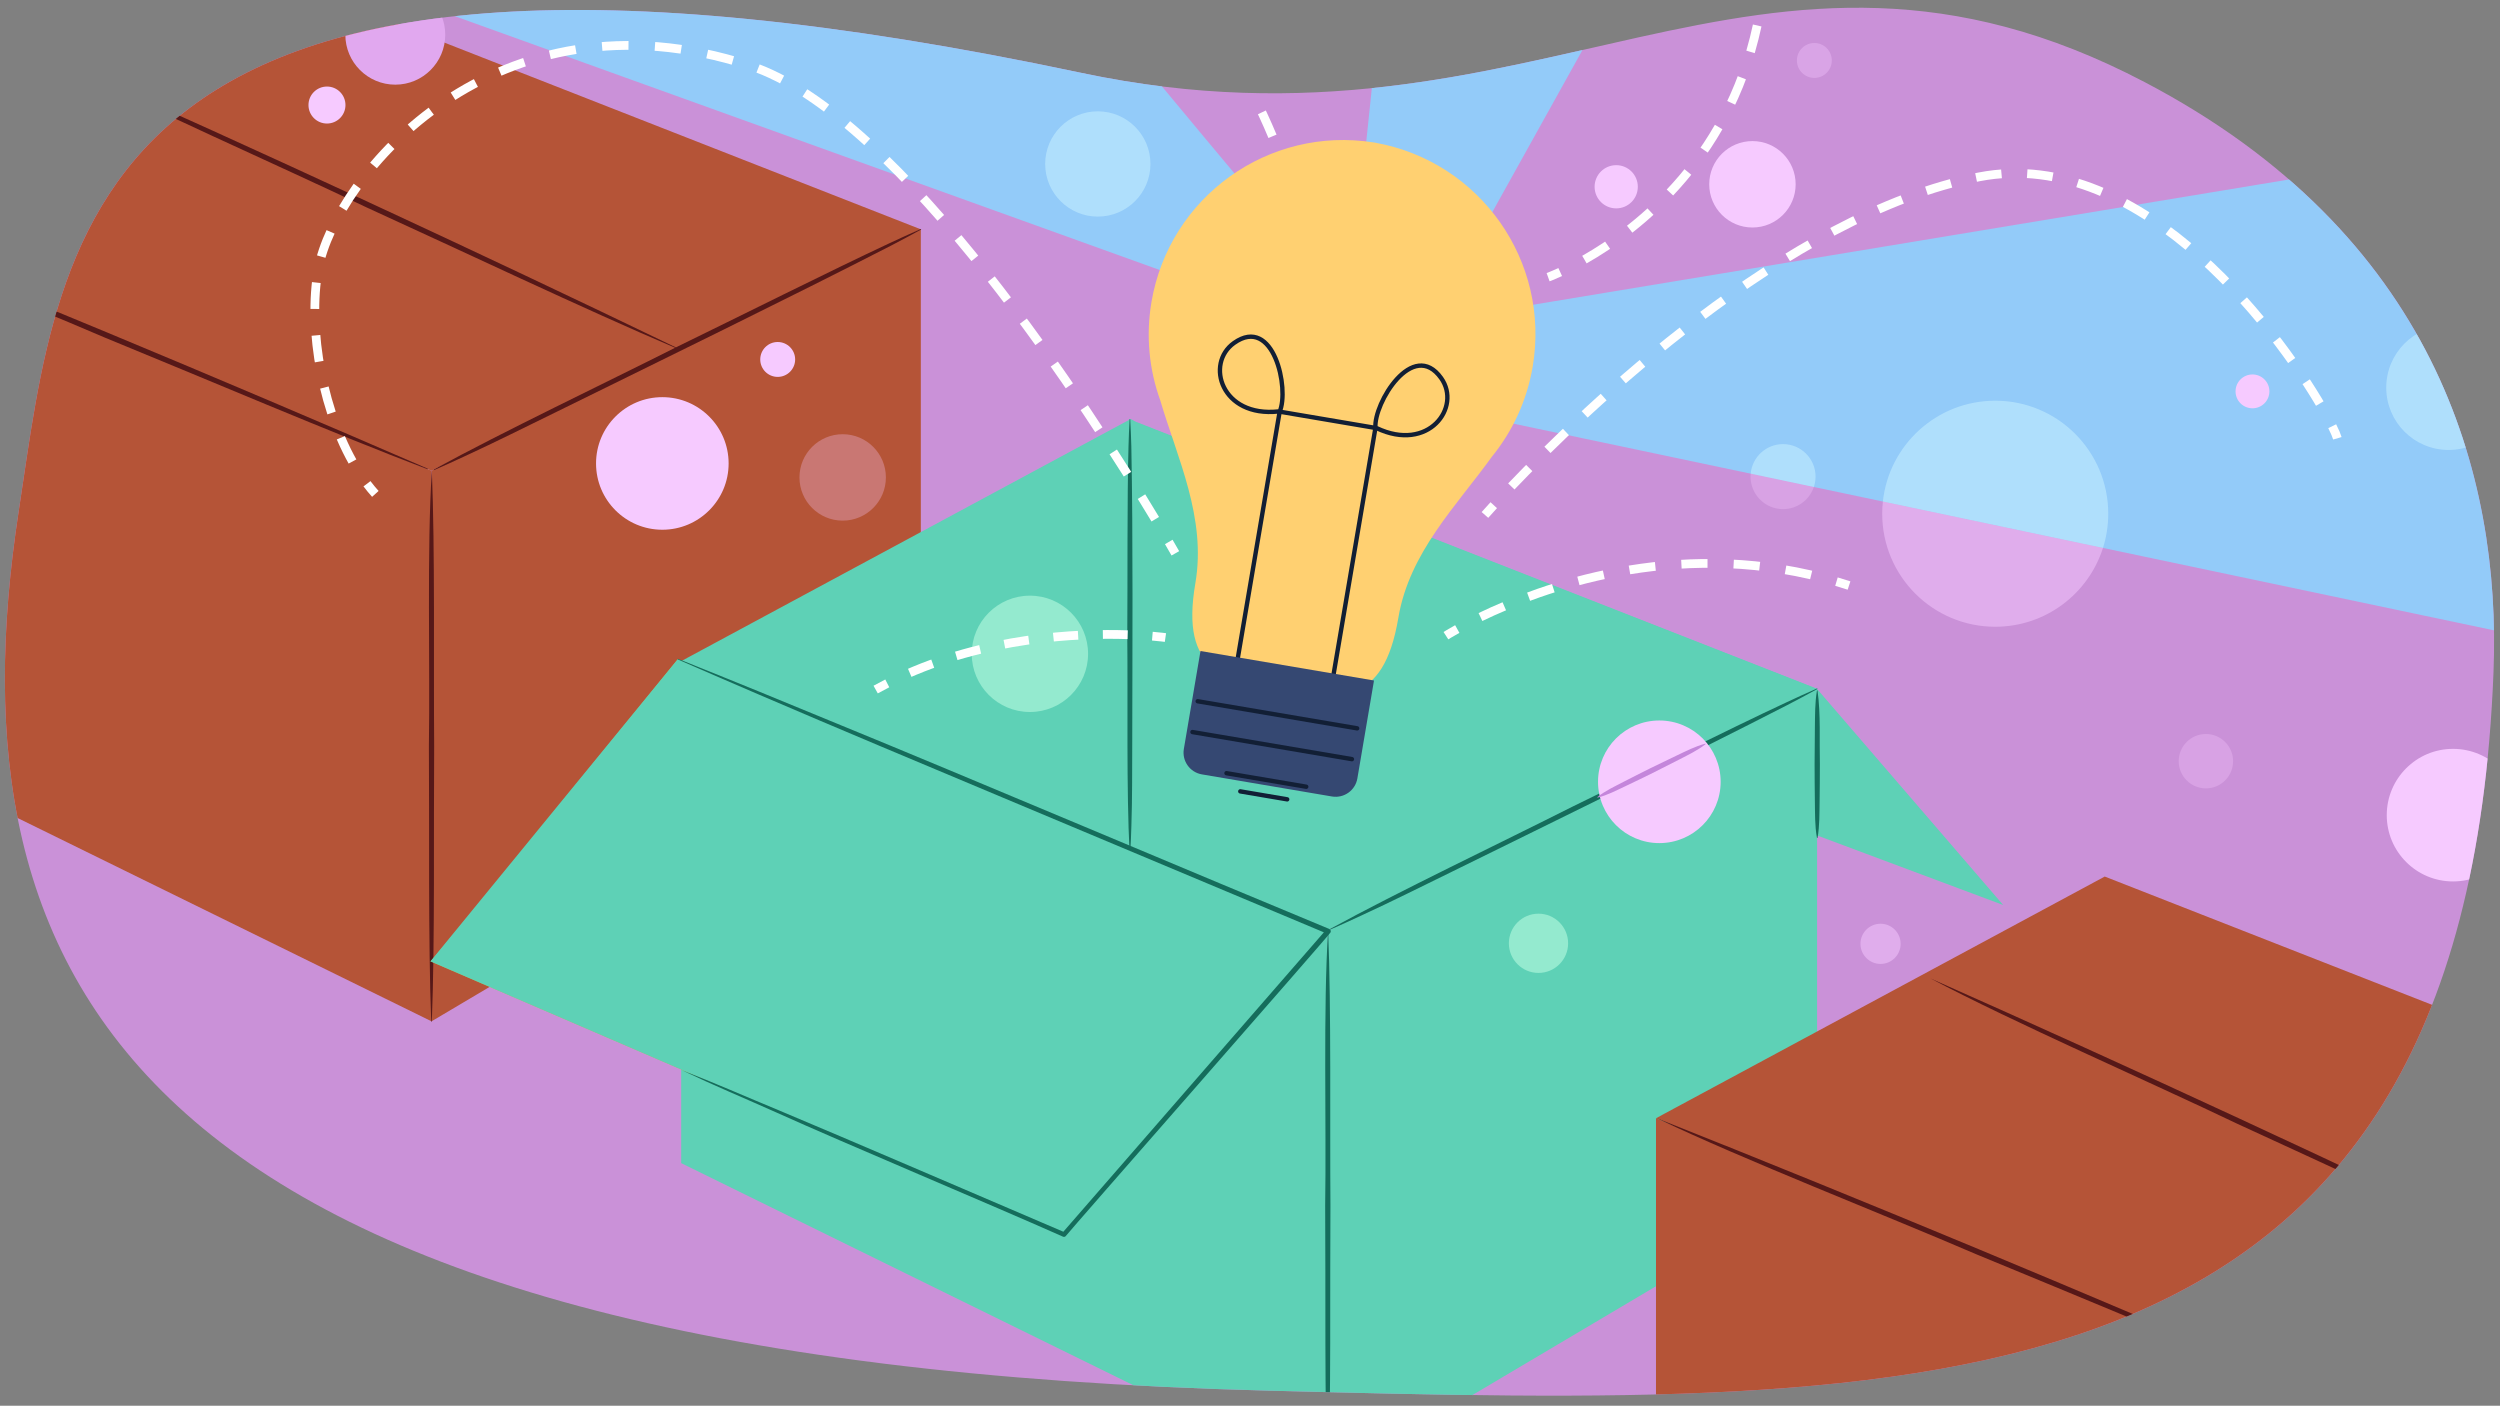 <?xml version="1.0" encoding="UTF-8"?><svg id="a" xmlns="http://www.w3.org/2000/svg" width="1140" height="641" xmlns:xlink="http://www.w3.org/1999/xlink" viewBox="0 0 1140 641"><rect x="0" y="0" width="1140" height="641" fill="#808080" stroke="none"/><defs><clipPath id="b"><path d="M8.523,233.121C27.974,106.137,35.639-63.772,493.04,33.216c209.163,44.351,307.155-88.973,484.902,4.21,131.716,69.051,162.612,178.595,159.104,268.891-13.338,343.306-256.74,335.529-558.253,327.828C54.385,620.75-23.868,444.58,8.523,233.121Z" fill="none"/></clipPath></defs><g clip-path="url(#b)"><rect x="-5.03" y="-.667" width="1150.868" height="653.928" fill="#ca91d8"/><polygon points="654.546 185.686 1324.285 326.862 1255.055 46.846 662.451 145.027 654.546 185.686" fill="#93cbf9"/><polygon points="657.926 137.288 888.181 -276.61 666.588 -352.181 616.394 127.888 657.926 137.288" fill="#93cbf9"/><path d="M594.122,116.227c-5.609-5.795-269.364-323.576-269.364-323.576L175.676-4.055l407.717,146.823,10.729-26.541Z" fill="#93cbf9"/><circle cx="610.765" cy="164.161" r="70.091" fill="#93cbf9"/><polygon points="196.778 214.656 196.778 465.723 419.895 333.489 419.895 104.576 196.778 214.656" fill="#b55437"/><polygon points="196.778 214.656 196.778 465.723 -98.085 320.891 -98.085 91.979 196.778 214.656" fill="#b55437"/><path d="M106.541-18.232L-98.085,91.979l294.862,122.678,223.117-110.08L106.541-18.232Z" fill="#b55437"/><path d="M196.925,214.656c1.466,36.194.754,88.766,1.057,125.533-.281,36.916.347,89.13-1.057,125.533,0,.179-.294.183-.294,0-1.404-36.195-.778-88.767-1.057-125.533.591-36.622-.958-90.29,1.351-125.533h0Z" fill="#561818"/><path d="M197.838,214.087c31.314-17.136,78.176-39.436,110.528-55.769,26.529-12.892,71.13-35.238,97.368-47.468,4.67-2.194,9.372-4.321,14.096-6.405.074-.033.161,0,.194.075.031.07.002.152-.064.188-4.526,2.484-9.073,4.925-13.653,7.3-45.422,23.35-106.357,53.055-152.436,75.75-13.904,6.795-27.735,13.739-41.794,20.213-4.673,2.186-9.374,4.316-14.108,6.38-.159.078-.292-.182-.13-.263h0Z" fill="#561818"/><path d="M-98.028,91.843C-2.89,129.616,101.065,172.921,194.966,213.676c.167.069.055.345-.113.272-42.781-16.269-103.893-42.358-146.903-59.941-42.586-18.354-105.447-42.802-145.978-62.165h0Z" fill="#561818"/><path d="M27.025,28.195c91.376,40.501,191.128,86.778,281.151,130.21.164.075.041.346-.124.268-41.124-17.499-99.733-45.333-141.019-64.146C126.205,74.961,65.774,48.693,27.025,28.195h0Z" fill="#561818"/><path d="M514.609,191.256c5.476-5.476,86.099,104.513,86.099,104.513l312.754,116.927-84.804-98.445-314.049-122.996Z" fill="#5ed1b6"/><polygon points="605.482 424.157 605.482 675.223 828.598 542.989 828.598 314.077 605.482 424.157" fill="#5ed1b6"/><polygon points="605.482 424.157 605.482 675.223 310.619 530.391 310.619 301.479 605.482 424.157" fill="#5ed1b6"/><path d="M515.244,191.268l-204.625,110.21,294.862,122.678,223.117-110.08-313.354-122.808Z" fill="#5ed1b6"/><path d="M515.097,388.815c-1.497-28.446-.739-69.859-1.058-98.773.189-23.534-.096-63.337.558-86.426.101-4.116.276-8.231.499-12.347.004-.081.074-.143.155-.139.075.004.135.065.139.139.223,4.116.398,8.231.499,12.347.821,40.741.47,94.831.413,135.813-.065,12.347.036,24.696-.385,37.04-.11,4.116-.282,8.231-.527,12.347-.002.174-.291.18-.294,0h0Z" fill="#156d5c"/><path d="M605.628,424.157c1.466,36.194.754,88.766,1.057,125.533-.281,36.916.347,89.13-1.057,125.533,0,.179-.294.183-.294,0-1.403-36.196-.778-88.767-1.057-125.533.591-36.622-.958-90.29,1.351-125.533h0Z" fill="#156d5c"/><path d="M606.542,423.588c31.314-17.136,78.176-39.436,110.528-55.769,26.529-12.892,71.13-35.238,97.368-47.468,4.67-2.194,9.372-4.321,14.096-6.405.074-.033.161,0,.194.075.031.07.002.152-.064.188-4.526,2.484-9.073,4.925-13.653,7.3-45.422,23.35-106.357,53.055-152.436,75.75-13.904,6.795-27.735,13.739-41.794,20.213-4.673,2.186-9.374,4.316-14.108,6.38-.159.078-.292-.182-.13-.263h0Z" fill="#156d5c"/><path d="M310.677,301.344c95.216,38.811,199.243,83.25,293.196,125.031.166.07.052.345-.116.271-42.822-16.735-103.971-43.492-147.012-61.544-42.611-18.82-105.522-43.95-146.068-63.759h0Z" fill="#705e14"/><path d="M196.3,438.374c5.476-5.476,112.796-137.812,112.796-137.812l296.556,124.122-120.478,138.276-288.874-124.585Z" fill="#b4bf49"/><path d="M828.512,382.021c-.986-5.59-.83-11.181-.935-16.771-.089-5.59-.1-11.181-.123-16.771.026-5.59.046-11.181.133-16.771.081-5.59.011-11.181.925-16.771.019-.157.275-.164.294,0,1.496,11.148.79,22.341,1.059,33.542-.023,5.59-.035,11.181-.124,16.771-.105,5.59.05,11.181-.935,16.771-.021.156-.273.162-.294,0h0Z" fill="#156d5c"/><path d="M309.096,300.562l296.556,124.122-120.478,138.276-288.874-124.585" fill="#5ed1b6"/><path d="M309.153,300.426c24.052,9.598,50.411,20.375,74.429,30.336,50.073,20.444,170.903,71.513,222.53,92.824.604.253.89.948.637,1.554.222.388-120.792,138.181-120.771,138.519-.311.357-.812.455-1.225.278-30.529-13.627-100.919-43.157-130.365-56.483-14.401-6.448-29.281-12.643-43.371-19.389,14.601,5.594,29.315,12.131,43.907,18.144,29.437,12.302,100.39,42.827,130.671,55.77,0,0-1.224.279-1.224.279,0,0,120.386-138.357,120.386-138.357,0,0,.437,1.877.437,1.877,0,0-148.224-62.191-148.224-62.191-36.719-15.421-74.414-31.162-111.054-46.916-12.325-5.247-24.589-10.639-36.877-15.976-.17-.064-.058-.35.113-.271h0Z" fill="#156d5c"/><polygon points="1049.993 632.594 1049.993 883.661 1273.11 751.427 1273.11 522.514 1049.993 632.594" fill="#b55437"/><polygon points="1049.993 632.594 1049.993 883.661 755.131 738.829 755.131 509.917 1049.993 632.594" fill="#b55437"/><path d="M959.756,399.706l-204.625,110.21,294.862,122.678,223.117-110.08-313.354-122.808Z" fill="#b55437"/><path d="M1050.14,632.594c1.466,36.194.754,88.766,1.057,125.533-.281,36.916.348,89.13-1.057,125.533,0,.178-.294.183-.294,0-1.403-36.196-.778-88.767-1.057-125.533.591-36.622-.958-90.29,1.351-125.533h0Z" fill="#561818"/><path d="M1051.053,632.025c31.314-17.136,78.176-39.436,110.528-55.769,26.529-12.892,71.13-35.238,97.368-47.468,4.67-2.194,9.372-4.321,14.096-6.405.074-.033.161,0,.194.075.031.07.002.152-.064.188-4.526,2.484-9.073,4.925-13.653,7.3-45.422,23.35-106.357,53.055-152.436,75.75-13.904,6.795-27.735,13.739-41.794,20.213-4.673,2.186-9.374,4.316-14.108,6.38-.159.078-.292-.182-.13-.263h0Z" fill="#561818"/><path d="M755.187,509.781c95.138,37.773,199.093,81.078,292.995,121.833.167.069.055.345-.113.273-42.781-16.269-103.893-42.358-146.903-59.941-42.586-18.354-105.447-42.802-145.978-62.165h0Z" fill="#561818"/><path d="M880.24,446.133c91.376,40.501,191.128,86.778,281.151,130.21.164.075.041.346-.124.268-41.124-17.5-99.733-45.333-141.019-64.146-40.828-19.566-101.258-45.833-140.007-66.332h0Z" fill="#561818"/><circle cx="302.024" cy="211.332" r="30.229" fill="#f6caff"/><circle cx="1118.588" cy="371.708" r="30.229" fill="#f6caff"/><circle cx="1005.889" cy="347.104" r="12.401" fill="#f6caff" opacity=".3"/><circle cx="1116.566" cy="176.745" r="28.436" fill="#ccf5ff" opacity=".5"/><circle cx="799.11" cy="84.039" r="19.705" fill="#f6caff"/><circle cx="756.658" cy="356.499" r="27.958" fill="#f6caff"/><circle cx="701.551" cy="430.145" r="13.51" fill="#94eacf"/><circle cx="857.529" cy="430.386" r="9.162" fill="#f6caff" opacity=".5"/><circle cx="384.261" cy="217.706" r="19.705" fill="#f6caff" opacity=".3"/><circle cx="500.604" cy="74.768" r="24" fill="#ccf5ff" opacity=".5"/><circle cx="469.636" cy="298.147" r="26.526" fill="#94eacf"/><circle cx="736.992" cy="85.168" r="9.853" fill="#f6caff"/><circle cx="149.098" cy="47.898" r="8.434" fill="#f6caff"/><circle cx="180.252" cy="15.827" r="22.779" fill="#e1a8ef"/><circle cx="1027.128" cy="178.468" r="7.717" fill="#f6caff"/><circle cx="354.629" cy="163.91" r="7.958" fill="#f6caff"/><circle cx="827.345" cy="27.569" r="7.958" fill="#f6caff" opacity=".35"/><path d="M858.59,228.697c-.196,1.828-.303,3.683-.303,5.564,0,28.463,23.074,51.537,51.537,51.537,23.027,0,42.521-15.105,49.13-35.945l-100.363-21.156Z" fill="#f6caff" opacity=".5"/><path d="M961.361,234.26c0-28.463-23.074-51.537-51.537-51.537-26.583,0-48.458,20.128-51.233,45.973l100.363,21.156c1.56-4.92,2.407-10.156,2.407-15.592Z" fill="#ccf5ff" opacity=".5"/><path d="M798.317,215.992c-.04.445-.068.894-.068,1.349,0,8.186,6.636,14.823,14.823,14.823,6.534,0,12.069-4.233,14.042-10.102l-28.796-6.07Z" fill="#f6caff" opacity=".3"/><path d="M827.895,217.341c0-8.186-6.636-14.823-14.823-14.823-7.731,0-14.072,5.921-14.755,13.474l28.796,6.07c.499-1.484.781-3.068.781-4.721Z" fill="#ccf5ff" opacity=".5"/><path d="M705.934,126.392s2.035-.731,5.523-2.332" fill="none" stroke="#fff" stroke-miterlimit="10" stroke-width="4"/><path d="M722.504,118.371c24.408-13.871,68.391-47.363,79.969-112.866" fill="none" stroke="#fff" stroke-dasharray="12.433 12.433" stroke-miterlimit="10" stroke-width="4"/><path d="M586.499,78.957s-.635-2.083-1.926-5.678" fill="none" stroke="#fff" stroke-miterlimit="10" stroke-width="4"/><path d="M580.252,62.152c-10.139-24.363-32.855-68.528-69.866-86.376" fill="none" stroke="#fff" stroke-dasharray="11.938 11.938" stroke-miterlimit="10" stroke-width="4"/></g><path d="M535.958,252.321s-1.043-1.841-3.002-5.19" fill="none" stroke="#fff" stroke-miterlimit="10" stroke-width="4"/><path d="M526.796,236.765c-28.193-46.808-115.928-184.504-185.097-206.937C225.494-7.861,152.943,80.735,145.182,122.439c-5.105,27.432,2.077,67.589,18.694,93.212" fill="none" stroke="#fff" stroke-dasharray="12.062 12.062" stroke-miterlimit="10" stroke-width="4"/><path d="M167.339,220.593c1.23,1.621,2.503,3.165,3.82,4.622" fill="none" stroke="#fff" stroke-miterlimit="10" stroke-width="4"/><path d="M677.134,234.815s1.393-1.59,4.017-4.45" fill="none" stroke="#fff" stroke-miterlimit="10" stroke-width="4"/><path d="M689.165,221.814c32.482-34,125.44-124.106,213.286-141.164,75.712-14.701,139.942,75.21,158.312,108.506" fill="none" stroke="#fff" stroke-dasharray="11.722 11.722" stroke-miterlimit="10" stroke-width="4"/><path d="M1063.492,194.352c1.219,2.469,2.013,4.351,2.352,5.511" fill="none" stroke="#fff" stroke-miterlimit="10" stroke-width="4"/><path d="M627.353,65.12l.004-.026c-.173-.029-.344-.046-.516-.074-.172-.03-.34-.071-.512-.1l-.004.026c-47.902-7.569-93.102,24.782-101.247,72.722-2.654,15.621-1.027,30.973,3.995,44.884,7.796,26.41,21.123,53.617,16.012,83.388-7.069,41.179,13.857,43.643,39.47,47.978,25.607,4.367,46.173,8.953,53.1-32.25,5.008-29.788,26.573-51.067,42.653-73.421,9.334-11.472,15.94-25.424,18.595-41.046,8.145-47.94-23.835-93.403-71.549-102.08Z" fill="#ffd071"/><path d="M562.968,308.731s20.468-120.475,20.56-121.016c4.537-10.346-2.72-44.157-20.802-31.326-13.273,9.418-5.783,34.036,20.262,31.235l44.752,7.603c23.658,11.245,38.858-9.517,29.441-22.79-12.83-18.082-30.847,11.435-29.981,22.698-.092.54-20.56,121.016-20.56,121.016" fill="none" stroke="#121f35" stroke-linecap="round" stroke-miterlimit="10" stroke-width="2"/><path d="M542.215,303.2h80.258v45.286c0,5.555-4.51,10.065-10.065,10.065h-60.129c-5.555,0-10.065-4.51-10.065-10.065v-45.286h0Z" transform="translate(63.648 -92.867) rotate(9.642)" fill="#354872"/><line x1="546.155" y1="319.77" x2="618.864" y2="332.123" fill="none" stroke="#121f35" stroke-linecap="round" stroke-miterlimit="10" stroke-width="2"/><line x1="543.769" y1="333.817" x2="616.477" y2="346.17" fill="none" stroke="#121f35" stroke-linecap="round" stroke-miterlimit="10" stroke-width="2"/><line x1="559.284" y1="352.572" x2="595.638" y2="358.749" fill="none" stroke="#121f35" stroke-linecap="round" stroke-miterlimit="10" stroke-width="2"/><line x1="565.576" y1="360.867" x2="586.96" y2="364.5" fill="none" stroke="#121f35" stroke-linecap="round" stroke-miterlimit="10" stroke-width="2"/><path d="M728.457,363.436c3.655-2.91,7.817-4.797,11.863-6.918,4.053-2.106,8.141-4.143,12.223-6.19,4.104-2.004,8.205-4.012,12.337-5.96,4.128-1.954,8.19-4.043,12.688-5.251.146-.045.263.171.13.263-3.687,2.846-7.81,4.81-11.867,6.909-4.054,2.105-8.137,4.15-12.219,6.199-4.103,2.006-8.201,4.022-12.333,5.969-4.139,1.932-8.163,4.098-12.693,5.242-.145.042-.26-.17-.13-.263h0Z" fill="#c486db"/><path d="M531.44,290.721s-2.128-.304-5.963-.632" fill="none" stroke="#fff" stroke-miterlimit="10" stroke-width="4"/><path d="M514.202,289.433c-22.823-.766-64.826,1.025-104.528,19.696" fill="none" stroke="#fff" stroke-dasharray="11.297 11.297" stroke-miterlimit="10" stroke-width="4"/><path d="M404.595,311.618c-1.772.905-3.538,1.844-5.296,2.821" fill="none" stroke="#fff" stroke-miterlimit="10" stroke-width="4"/><path d="M659.346,289.874s1.797-1.157,5.17-3.037" fill="none" stroke="#fff" stroke-miterlimit="10" stroke-width="4"/><path d="M675.097,281.362c27.582-13.306,88.235-35.741,156.589-17.745" fill="none" stroke="#fff" stroke-dasharray="11.916 11.916" stroke-miterlimit="10" stroke-width="4"/><path d="M837.428,265.22c1.904.562,3.814,1.156,5.729,1.783" fill="none" stroke="#fff" stroke-miterlimit="10" stroke-width="4"/></svg>
